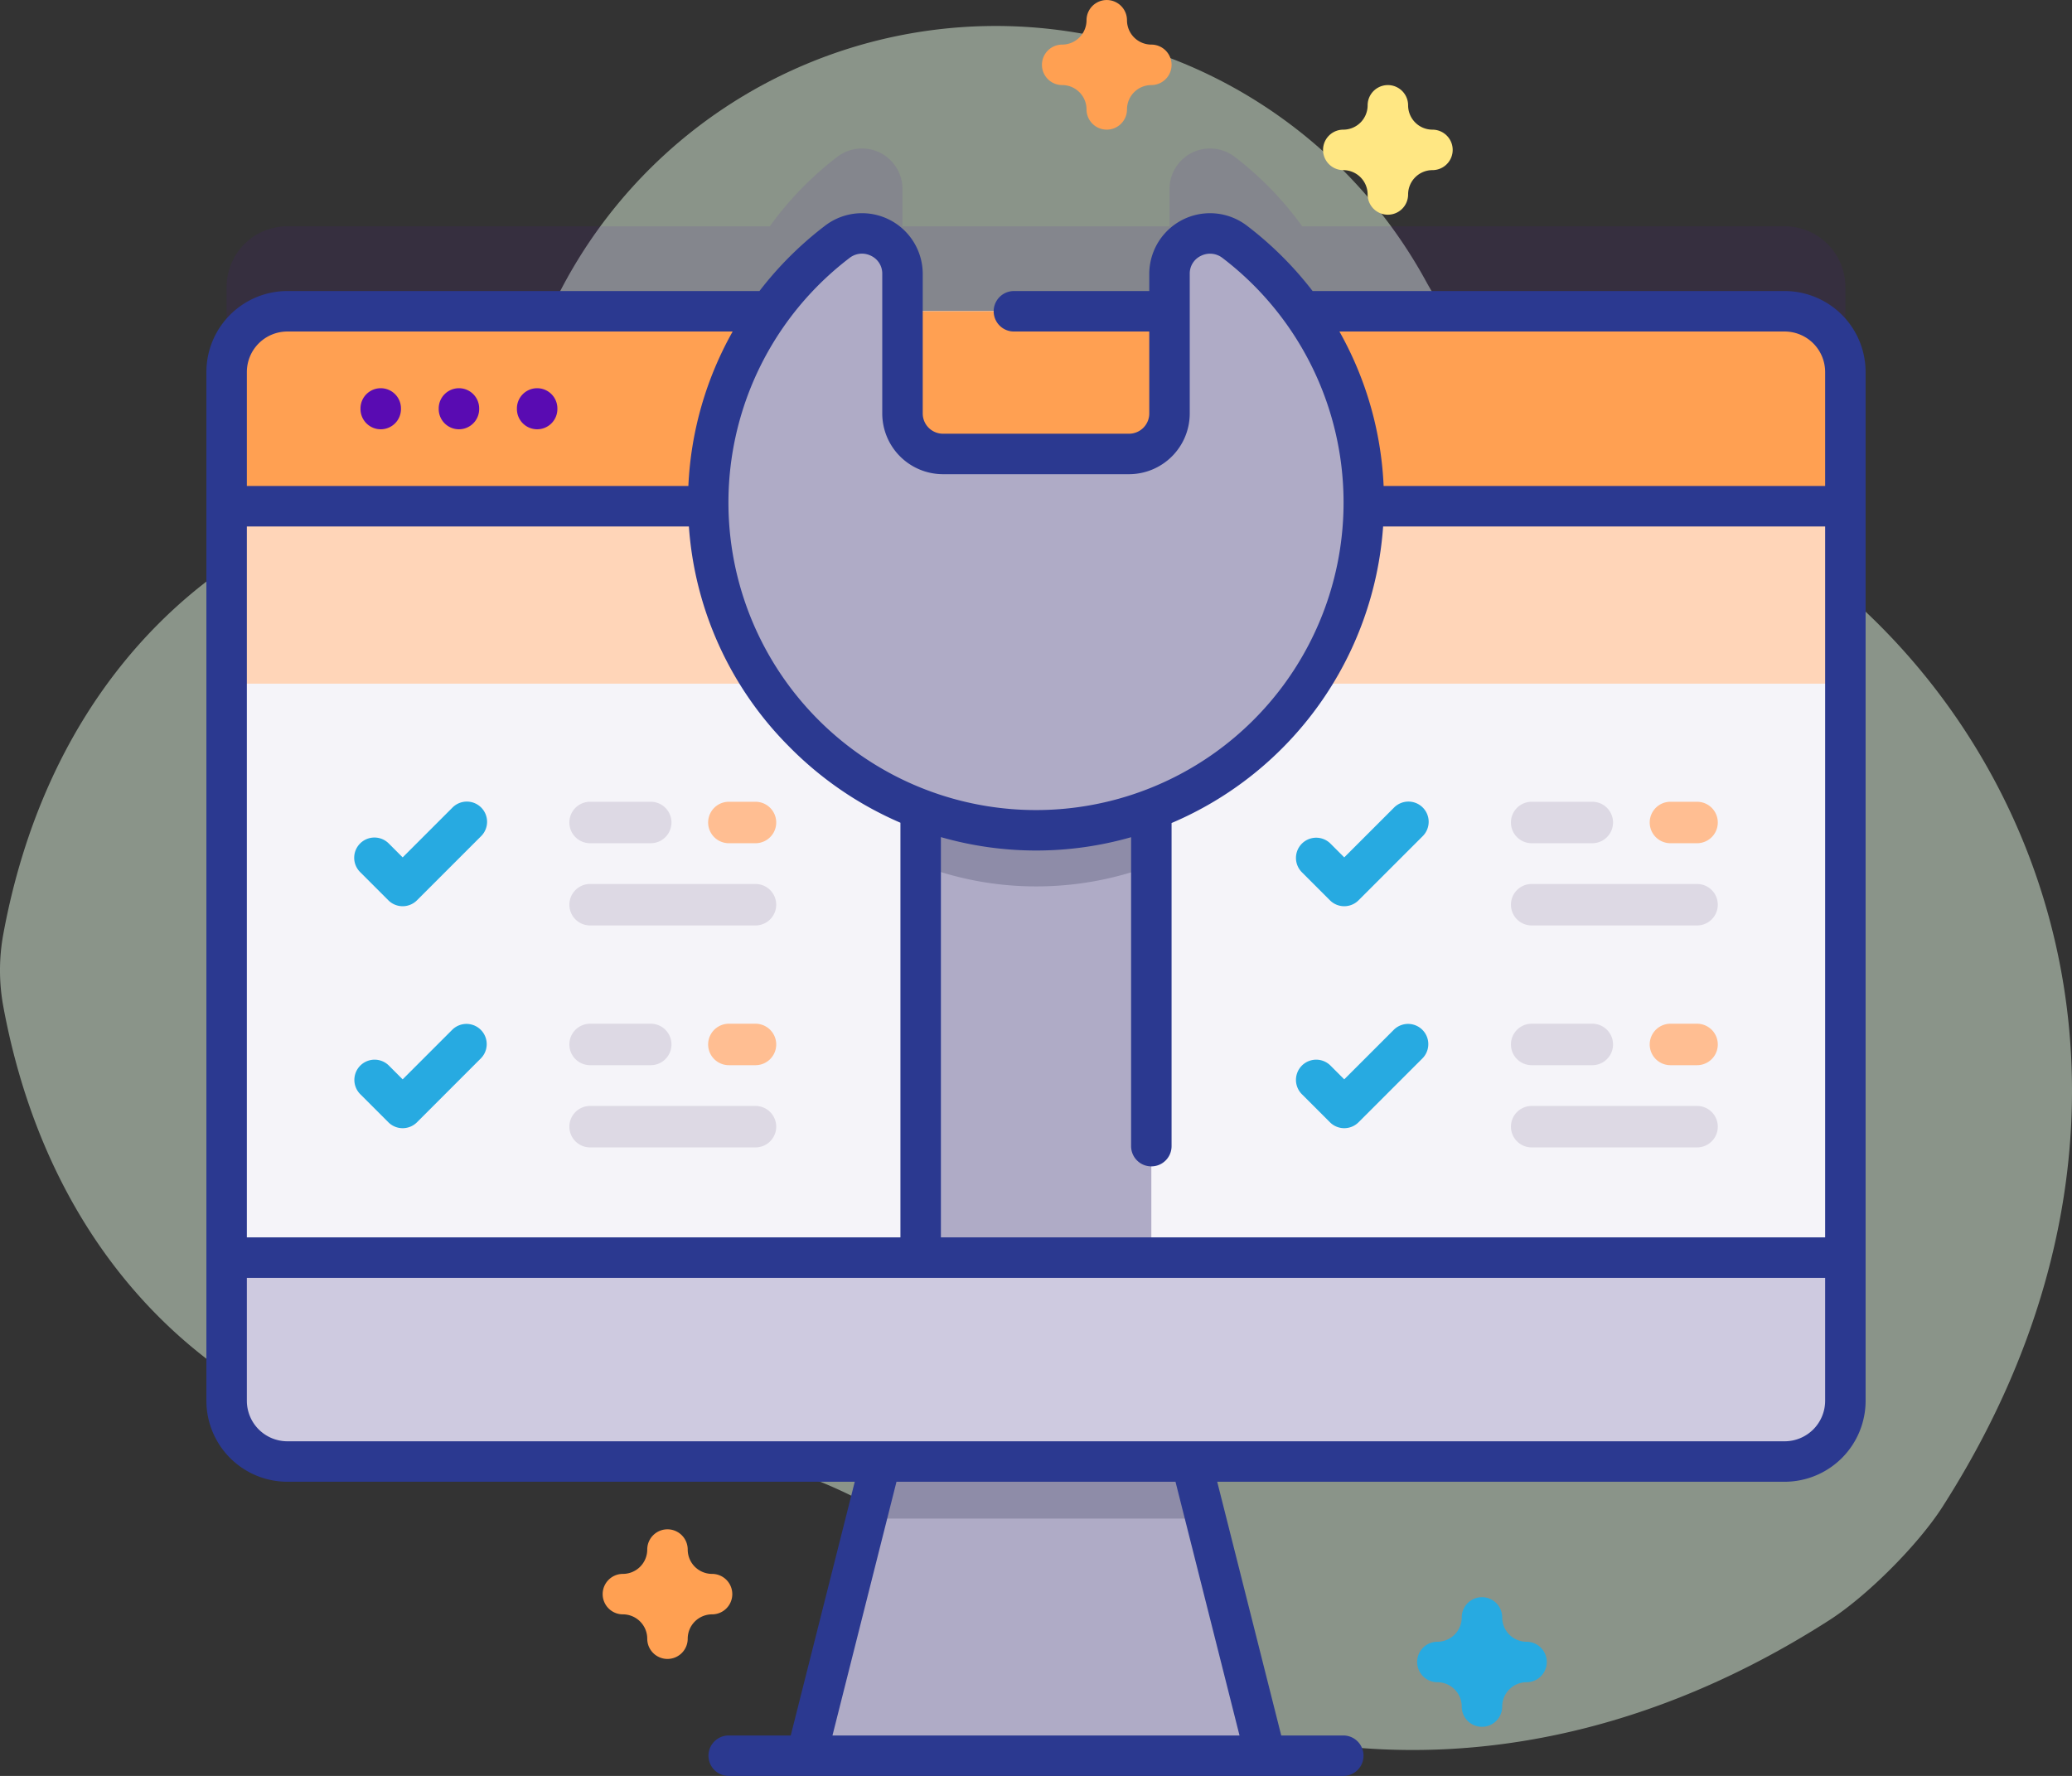 <svg xmlns="http://www.w3.org/2000/svg" width="512" height="438.873" viewBox="0 0 512 438.873">
  <rect x="0" y="0" width="512" height="438.873" fill="#333333" stroke="none"/>
  <g id="maintenance" transform="translate(0 -36.563)">
    <path id="Path_1" data-name="Path 1" d="M408.228,154.264c-23.7-9.236-43.717-26.089-55.961-48.381a121.14,121.14,0,0,0-214.7,4.321,111.6,111.6,0,0,1-58.09,53.761C42.131,179.04,10.777,213.489.827,267.348a49.29,49.29,0,0,0-.016,17.9c15.448,83.572,82.4,120.435,143.334,110.66,34.126-5.474,68.672,5.909,93.967,29.462,51.434,47.892,133.884,62.907,213.923,11.57,9.377-6.014,21.957-18.634,27.966-28.015,68.966-107.67,17.878-219.715-71.773-254.657Z" fill="rgba(226,246,225,0.5)"/>
    <path id="Path_2" data-name="Path 2" d="M441,92.484H321.779A81.42,81.42,0,0,0,305.14,75.352a10.014,10.014,0,0,0-16.15,7.891v9.241H223.01V83.245a10.011,10.011,0,0,0-16.123-7.914A81.438,81.438,0,0,0,190.22,92.484H71a15.005,15.005,0,0,0-15,15v254.25a15.005,15.005,0,0,0,15,15H441a15.005,15.005,0,0,0,15-15V107.484a15.005,15.005,0,0,0-15-15Z" fill="#590bb2" opacity="0.1"/>
    <path id="Path_3" data-name="Path 3" d="M312.71,470.441H199.289l22.682-89.9h68.057Z" fill="#afabc6"/>
    <path id="Path_4" data-name="Path 4" d="M297.928,411.839H214.071l7.9-31.3h68.057Z" fill="#8e8ca8"/>
    <path id="Path_5" data-name="Path 5" d="M456,128.487v254.25a15.005,15.005,0,0,1-15,15H71a15.005,15.005,0,0,1-15-15V128.487a15.005,15.005,0,0,1,15-15H441A15.005,15.005,0,0,1,456,128.487Z" fill="#f5f4f9"/>
    <path id="Path_6" data-name="Path 6" d="M456,205.508V128.487a15.005,15.005,0,0,0-15-15H71a15.005,15.005,0,0,0-15,15v77.021Z" fill="#ffd5b8"/>
    <path id="Path_7" data-name="Path 7" d="M227.5,207.463h57v139.88h-57Z" fill="#afabc6"/>
    <path id="Path_8" data-name="Path 8" d="M284.5,207.463v42.98a80.47,80.47,0,0,1-28.5,5.17,79.555,79.555,0,0,1-28.5-5.27v-42.88Z" fill="#8e8ca8"/>
    <path id="Path_9" data-name="Path 9" d="M456,161.659V128.488a15,15,0,0,0-15-15H71a15,15,0,0,0-15,15v33.171Z" fill="#ffa052"/>
    <path id="Path_10" data-name="Path 10" d="M56,347.345v35.39a15,15,0,0,0,15,15H441a15,15,0,0,0,15-15v-35.39Z" fill="#cecae0"/>
    <path id="Path_11" data-name="Path 11" d="M337,160.744a80.994,80.994,0,0,1-81,81c-44.763,0-81.573-37.307-81-82.066a80.868,80.868,0,0,1,31.88-63.347,10.012,10.012,0,0,1,16.123,7.914v34.5a10,10,0,0,0,10,10h45.98a10,10,0,0,0,10-10v-34.5a10.014,10.014,0,0,1,16.15-7.891A80.865,80.865,0,0,1,337,160.744Z" fill="#afabc6"/>
    <g id="Group_1" data-name="Group 1">
      <path id="Path_12" data-name="Path 12" d="M94.082,142.646a5,5,0,0,0,5-5V137.5a5,5,0,0,0-10,0v.146A5,5,0,0,0,94.082,142.646Z" fill="#590bb2"/>
      <path id="Path_13" data-name="Path 13" d="M113.407,142.646a5,5,0,0,0,5-5V137.5a5,5,0,0,0-10,0v.146A5,5,0,0,0,113.407,142.646Z" fill="#590bb2"/>
      <path id="Path_14" data-name="Path 14" d="M132.731,142.646a5,5,0,0,0,5-5V137.5a5,5,0,0,0-10,0v.146A5,5,0,0,0,132.731,142.646Z" fill="#590bb2"/>
      <path id="Path_15" data-name="Path 15" d="M441,108.487H324.351A86.914,86.914,0,0,0,308.176,92.38a15.012,15.012,0,0,0-24.185,11.863v4.244h-33.45a5,5,0,0,0,0,10h33.45v20.257a5.006,5.006,0,0,1-5,5h-45.98a5.006,5.006,0,0,1-5-5v-34.5a15.011,15.011,0,0,0-24.156-11.889,86.817,86.817,0,0,0-16.191,16.13H71a20.023,20.023,0,0,0-20,20V382.735a20.023,20.023,0,0,0,20,20H211.214l-15.819,62.7H180.066a5,5,0,1,0,0,10H331.933a5,5,0,0,0,0-10H316.6l-15.819-62.7H441a20.023,20.023,0,0,0,20-20V128.487a20.022,20.022,0,0,0-20-20ZM61,342.345V166.659H170.228a85.4,85.4,0,0,0,24.727,54.361A86.735,86.735,0,0,0,222.5,239.878V342.345Zm171.5-98.916a85.25,85.25,0,0,0,47,.024V319.8a5,5,0,0,0,10,0V239.949a86.167,86.167,0,0,0,52.274-73.29H451V342.346H232.5ZM441,118.487a10.011,10.011,0,0,1,10,10v28.172H341.9a85.437,85.437,0,0,0-10.923-38.172ZM209.922,100.306a5.034,5.034,0,0,1,3.067-1.063,5.084,5.084,0,0,1,2.255.537,4.85,4.85,0,0,1,2.766,4.465v34.5a15.017,15.017,0,0,0,15,15h45.98a15.017,15.017,0,0,0,15-15v-34.5a4.832,4.832,0,0,1,2.756-4.454,5.011,5.011,0,0,1,5.358.536,76,76,0,1,1-92.182-.018ZM71,118.487H181.044A85.529,85.529,0,0,0,170.1,156.659H61V128.487a10.011,10.011,0,0,1,10-10ZM306.291,465.436H205.708l15.818-62.7h68.945ZM441,392.735H71a10.011,10.011,0,0,1-10-10v-30.39H451v30.39a10.011,10.011,0,0,1-10,10Z" fill="#2b3990"/>
    </g>
    <path id="Path_16" data-name="Path 16" d="M160.8,244.941H145.817a5.123,5.123,0,0,1,0-10.246H160.8a5.123,5.123,0,1,1,0,10.246Z" fill="#ddd9e4"/>
    <path id="Path_17" data-name="Path 17" d="M186.684,244.941h-6.577a5.123,5.123,0,0,1,0-10.246h6.577a5.123,5.123,0,0,1,0,10.246Z" fill="#ffbe92"/>
    <path id="Path_18" data-name="Path 18" d="M186.684,265.26H145.818a5.123,5.123,0,1,1,0-10.246h40.866a5.123,5.123,0,1,1,0,10.246Z" fill="#ddd9e4"/>
    <path id="Path_19" data-name="Path 19" d="M99.5,260.511a5,5,0,0,1-3.535-1.464l-6.978-6.978A5,5,0,0,1,96.061,245L99.5,248.44l12.28-12.28a5,5,0,1,1,7.07,7.071l-15.815,15.816A5,5,0,0,1,99.5,260.511Z" fill="#27aae1"/>
    <path id="Path_20" data-name="Path 20" d="M160.8,299.793H145.817a5.123,5.123,0,1,1,0-10.246H160.8a5.123,5.123,0,1,1,0,10.246Z" fill="#ddd9e4"/>
    <path id="Path_21" data-name="Path 21" d="M186.684,299.793h-6.577a5.123,5.123,0,1,1,0-10.246h6.577a5.123,5.123,0,1,1,0,10.246Z" fill="#ffbe92"/>
    <path id="Path_22" data-name="Path 22" d="M186.684,320.112H145.818a5.123,5.123,0,1,1,0-10.246h40.866a5.123,5.123,0,1,1,0,10.246Z" fill="#ddd9e4"/>
    <path id="Path_23" data-name="Path 23" d="M99.5,315.363a5,5,0,0,1-3.535-1.464l-6.978-6.978a5,5,0,0,1,7.07-7.071l3.442,3.442,12.28-12.28a5,5,0,0,1,7.07,7.071L103.038,313.9A5,5,0,0,1,99.5,315.363Z" fill="#27aae1"/>
    <path id="Path_24" data-name="Path 24" d="M393.465,244.941H378.484a5.123,5.123,0,0,1,0-10.246h14.981a5.123,5.123,0,0,1,0,10.246Z" fill="#ddd9e4"/>
    <path id="Path_25" data-name="Path 25" d="M419.351,244.941h-6.577a5.123,5.123,0,0,1,0-10.246h6.577a5.123,5.123,0,0,1,0,10.246Z" fill="#ffbe92"/>
    <path id="Path_26" data-name="Path 26" d="M419.351,265.26H378.485a5.123,5.123,0,0,1,0-10.246h40.866a5.123,5.123,0,0,1,0,10.246Z" fill="#ddd9e4"/>
    <path id="Path_27" data-name="Path 27" d="M332.171,260.511a5,5,0,0,1-3.535-1.464l-6.978-6.978a5,5,0,0,1,7.07-7.071l3.442,3.442,12.28-12.28a5,5,0,1,1,7.07,7.071L335.7,259.047A5,5,0,0,1,332.171,260.511Z" fill="#27aae1"/>
    <path id="Path_28" data-name="Path 28" d="M393.465,299.793H378.484a5.123,5.123,0,1,1,0-10.246h14.981a5.123,5.123,0,0,1,0,10.246Z" fill="#ddd9e4"/>
    <path id="Path_29" data-name="Path 29" d="M419.351,299.793h-6.577a5.123,5.123,0,0,1,0-10.246h6.577a5.123,5.123,0,0,1,0,10.246Z" fill="#ffbe92"/>
    <path id="Path_30" data-name="Path 30" d="M419.351,320.112H378.485a5.123,5.123,0,1,1,0-10.246h40.866a5.123,5.123,0,1,1,0,10.246Z" fill="#ddd9e4"/>
    <path id="Path_31" data-name="Path 31" d="M332.171,315.363a5,5,0,0,1-3.535-1.464l-6.978-6.978a5,5,0,0,1,7.07-7.071l3.442,3.442,12.28-12.28a5,5,0,0,1,7.07,7.071L335.7,313.9A5,5,0,0,1,332.171,315.363Z" fill="#27aae1"/>
    <path id="Path_32" data-name="Path 32" d="M366.2,463.292a5,5,0,0,1-5-5,6.022,6.022,0,0,0-6.016-6.016,5,5,0,0,1,0-10,6.022,6.022,0,0,0,6.016-6.016,5,5,0,0,1,10,0,6.022,6.022,0,0,0,6.016,6.016,5,5,0,0,1,0,10,6.022,6.022,0,0,0-6.016,6.016A5,5,0,0,1,366.2,463.292Z" fill="#27aae1"/>
    <path id="Path_33" data-name="Path 33" d="M342.949,89.621a5,5,0,0,1-5-5,6.022,6.022,0,0,0-6.016-6.016,5,5,0,0,1,0-10,6.022,6.022,0,0,0,6.016-6.016,5,5,0,0,1,10,0,6.022,6.022,0,0,0,6.016,6.016,5,5,0,0,1,0,10,6.022,6.022,0,0,0-6.016,6.016A5,5,0,0,1,342.949,89.621Z" fill="#ffe783"/>
    <path id="Path_34" data-name="Path 34" d="M273.484,68.6a5,5,0,0,1-5-5,6.022,6.022,0,0,0-6.016-6.016,5,5,0,0,1,0-10,6.022,6.022,0,0,0,6.016-6.016,5,5,0,0,1,10,0,6.022,6.022,0,0,0,6.016,6.016,5,5,0,0,1,0,10,6.022,6.022,0,0,0-6.016,6.016A5,5,0,0,1,273.484,68.6Z" fill="#ffa052"/>
    <path id="Path_35" data-name="Path 35" d="M164.937,446.521a5,5,0,0,1-5-5,6.023,6.023,0,0,0-6.016-6.017,5,5,0,1,1,0-10,6.022,6.022,0,0,0,6.016-6.016,5,5,0,0,1,10,0,6.022,6.022,0,0,0,6.016,6.016,5,5,0,0,1,0,10,6.023,6.023,0,0,0-6.016,6.017A5,5,0,0,1,164.937,446.521Z" fill="#ffa052"/>
  </g>
</svg>

